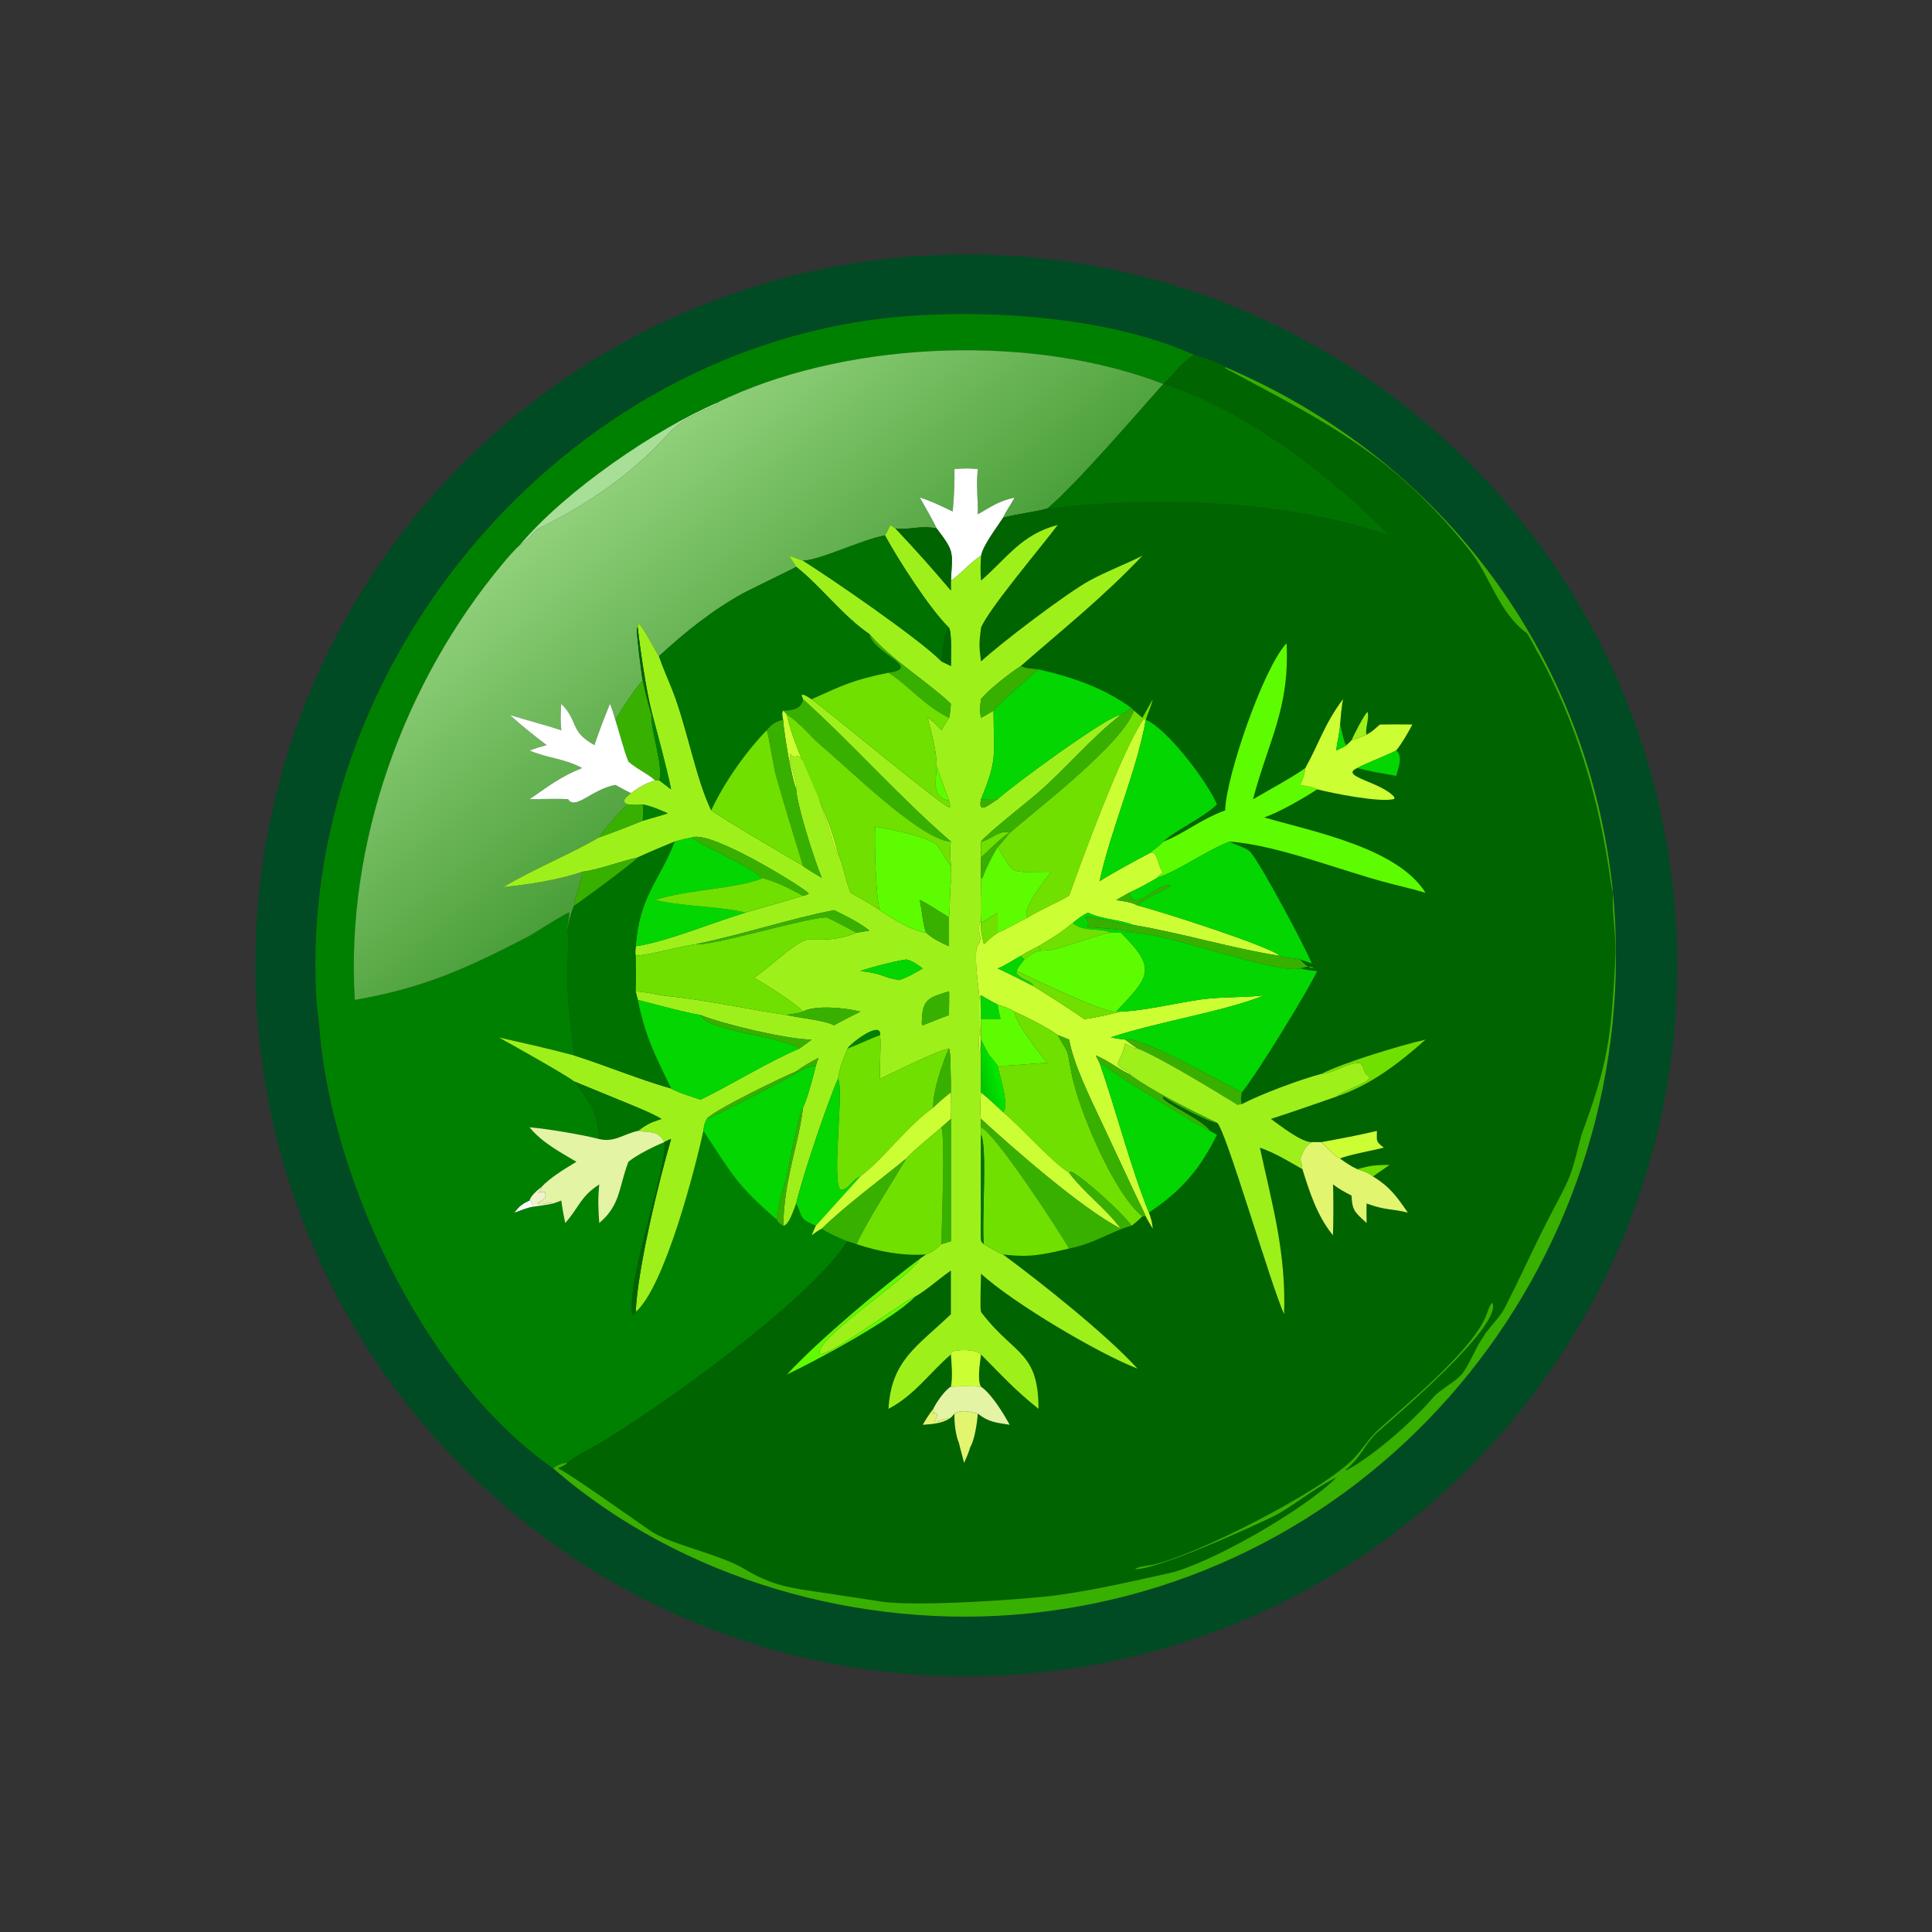 <?xml version="1.0" encoding="utf-8" ?><svg xmlns="http://www.w3.org/2000/svg" xmlns:xlink="http://www.w3.org/1999/xlink" width="1024" height="1024" viewBox="0 0 1024 1024"><rect x="0" y="0" width="1024" height="1024" fill="#333333" stroke="none"/><path fill="#004B23" transform="scale(2 2)" d="M266.854 443.923C163.07 449.868 74.083 370.629 68.001 266.853C61.919 163.077 141.041 73.986 244.809 67.767C348.77 61.537 438.064 140.838 444.158 244.808C450.251 348.778 370.832 437.967 266.854 443.923ZM316.434 94.065C294.695 84.135 262.773 81.931 239.378 83.857C149.365 91.268 77.902 176.594 83.932 266.253L83.971 266.485C84.51 269.815 84.685 273.617 85.079 276.996C89.623 315.942 113.396 365.985 146.588 389.118C180.575 418.629 228.177 432.103 272.667 427.573C368.175 417.848 436.401 331.592 427.466 236.606C421.131 173.987 382.485 121.872 324.676 97.275C323.465 96.265 318.188 94.42 316.434 94.065Z"/><path fill="green" transform="scale(2 2)" d="M83.932 266.253C77.902 176.594 149.365 91.268 239.378 83.857C262.773 81.931 294.695 84.135 316.434 94.065C313.419 95.695 311.026 99.277 308.308 101.76L308.308 101.76C274.132 88.564 226.615 90.192 193.233 105.217C192.407 105.588 190.939 106.207 190.193 106.679C173.859 113.609 149.622 130.191 137.814 144.387C136.334 145.693 134.665 147.652 133.386 149.18C106.935 180.764 91.519 223.587 94.019 264.988C112.092 261.887 123.633 256.682 139.884 248.25C141.782 247.265 149.667 242.057 150.869 241.8C150.894 243.418 150.337 244.706 150.366 246.608C150.947 249.403 150.379 253.566 150.313 256.554C150.14 264.371 151.333 271.947 152.138 279.698C145.123 277.802 139.206 276.544 132.193 274.927C134.398 276.141 150.757 285.273 152.138 286.586L152.419 286.966C156.493 292.381 158.309 294.551 158.807 301.864C154.669 300.76 144.805 299.087 140.328 298.743C143.627 302.779 148.244 305.203 152.754 307.888C149.586 309.8 145.989 311.924 143.424 314.612C142.463 315.368 140.595 316.951 140.328 318.165C138.326 319.109 137.702 319.616 136.321 321.354C137.426 320.951 139.985 319.954 141.038 319.833C143.005 319.519 144.6 319.378 146.588 318.945C146.76 318.912 148.487 318.263 148.753 318.165C149.029 320.333 149.332 321.969 149.781 324.114C153.39 320.128 153.777 317.112 158.807 313.885C158.425 317.667 158.532 320.284 158.807 324.114C164.48 319.327 163.897 314.851 166.533 307.888C168.755 306.045 173.374 303.776 176.052 302.682L176.052 302.682C177.083 309.079 166.17 338.035 167.517 348.384L167.784 348.463L168.477 347.681C176.162 340.958 184.219 309.792 186.39 299.704L186.619 300.041C193.986 311.089 194.909 313.766 205.91 323.28C206.316 324.112 206.738 324.336 207.532 324.823C209.112 324.813 210.4 320.299 210.995 318.945L211.102 319.15C212.611 322.091 211.798 322.944 215.239 324.406L216.201 324.823L215.086 327.358C215.889 326.787 216.911 325.988 217.792 325.612C219.22 326.669 222.875 328.372 224.596 328.942C214.2 344.959 174.983 372.917 158.836 382.517C156.57 383.864 152.206 385.987 150.366 387.676C148.927 387.755 147.702 388.184 146.588 389.118C113.396 365.985 89.623 315.942 85.079 276.996C84.685 273.617 84.51 269.815 83.971 266.485L83.932 266.253Z"/><defs><linearGradient id="gradient_0" gradientUnits="userSpaceOnUse" x1="209.06" y1="193.06" x2="156.552" y2="128.521"><stop offset="0" stop-color="#4A9F39"/><stop offset="1" stop-color="#91D17B"/></linearGradient></defs><path fill="url(#gradient_0)" transform="scale(2 2)" d="M190.193 106.679C190.939 106.207 192.407 105.588 193.233 105.217C226.615 90.192 274.132 88.564 308.308 101.76C301.507 109.362 285.045 128.559 277.584 134.737C274.143 135.737 269.698 136.147 265.803 137.192C266.8 135.093 268.073 133.49 268.839 131.859C264.555 132.882 262.98 134.065 259.127 136.305C259.229 132.755 258.723 129.193 259.004 125.876L259.127 124.302C256.72 124.076 255.378 124.125 252.946 124.302C252.99 128.062 252.836 131.807 252.471 135.551C249.726 134.251 246.656 132.707 243.765 131.859C245.083 134.211 247.147 137.687 248.231 140.051C244.026 139.123 241.528 140.483 237.315 140.051L235.931 139.107C235.554 139.905 235.007 141.197 234.526 141.875C228.472 142.979 217.35 148.459 212.792 148.573C211.597 148.151 210.286 147.658 209.091 147.272C209.721 148.255 210.346 149.238 210.995 150.209C210.783 150.447 198.658 156.271 196.939 157.216C188.744 161.723 181.488 167.584 174.632 173.901C173.705 172.563 170.177 165.581 169.19 165.257L169.023 166.368L168.738 166.488C168.686 168.085 169.929 178.491 170.318 180.284C168.328 182.435 164.542 188.189 163.065 190.727C162.61 189.212 162.25 187.973 161.643 186.509C160.24 189.985 158.686 193.9 157.534 197.463C150.823 193.7 153.506 191.364 148.753 186.509C148.533 188.931 148.485 191.088 148.753 193.52C144.276 192.061 139.629 190.868 135.099 189.458C137.978 192.111 141.717 195.058 144.857 197.463C143.168 197.916 141.97 198.28 140.328 198.873C144.89 200.928 149.473 200.945 154.255 203.536C148.443 205.855 145.439 208.321 140.328 211.806C142.552 211.801 148.694 211.596 150.551 211.806C152.51 214.799 156.698 209.232 163.065 208.008C164.417 208.736 165.813 209.521 167.194 210.181C165.976 211.305 164.251 212.444 166.533 213.211C165.304 213.638 159.319 220.744 158.807 221.908C150.937 226.442 141.779 230.144 133.342 235.073C139.703 234.482 148.306 233.142 154.255 231.021C154.351 233.654 152.117 238.205 152.138 239.971C151.409 241.714 150.568 244.736 150.366 246.608C150.337 244.706 150.894 243.418 150.869 241.8C149.667 242.057 141.782 247.265 139.884 248.25C123.633 256.682 112.092 261.887 94.019 264.988C91.519 223.587 106.935 180.764 133.386 149.18C134.665 147.652 136.334 145.693 137.814 144.387C139.266 144.009 141.401 140.788 142.537 140.156C155.452 133.84 167.562 125.644 177.283 114.794C180.731 110.947 185.613 109.378 190.158 107.019L190.193 106.679Z"/><path fill="#006400" transform="scale(2 2)" d="M316.434 94.065C318.188 94.42 323.465 96.265 324.676 97.275L324.751 97.614C352.033 112.271 369.131 120.354 389.529 145.938C394.836 152.594 397.129 162.26 404.574 167.766C405.109 168.172 407.244 172.66 407.787 173.371C417.616 191.17 423.526 211.114 426.488 231.175C426.712 232.691 427.004 235.183 427.466 236.606C427.088 242.186 428.407 248.061 428.087 253.932C426.948 274.865 426.358 281.112 419.085 300.792C415.887 313.611 415.95 312.067 410.05 323.59C406.12 331.264 402.585 339.194 398.632 346.865C397.398 349.26 394.347 351.978 392.953 354.474C391.007 357.152 389.362 361.89 387.284 364.296C385.667 366.169 381.428 368.391 379.829 370.292C374.804 376.264 364.032 385.859 356.846 389.609L356.589 389.529C360.596 386.351 361.532 382.944 364.789 379.792C369.651 375.422 398.369 351.255 395.497 345.211C394.731 345.955 394.455 347.032 394.071 348.015C390.794 357.479 372.702 372.111 365.171 378.987C362.702 381.241 360.943 384.294 358.599 386.673C350.096 395.336 316.879 412.192 305.505 414.661C304.553 414.867 301.197 415.216 300.84 415.842L300.514 415.801L300.518 415.843C305.968 416.328 330.822 405.079 337.436 401.879C342.546 399.324 347.565 394.809 354.159 391.549C345.863 400.011 320.44 414.549 309.801 416.905C299.961 419.084 290.262 421.347 280.255 422.719C271.519 423.918 242.719 425.817 233.654 424.444L217.969 422.056C209.766 420.866 204.749 420.298 197.38 415.837C190.739 411.816 178.055 409.48 172.42 405.705C169.952 404.052 149.24 389.279 147.797 389.118C148.691 388.721 149.72 388.375 150.366 387.676C152.206 385.987 156.57 383.864 158.836 382.517C174.983 372.917 214.2 344.959 224.596 328.942L226.963 329.704C232.768 331.653 239.267 332.893 245.407 332.44L243.765 333.589C233.887 340.992 217.184 354.923 208.539 364.25C215.996 360.77 236.766 349.606 242.504 343.636C245.429 341.988 249.143 338.664 252 336.713L252 348.274C243.046 356.861 236.194 360.48 235.454 373.36C242.438 369.704 246.43 363.681 252 358.958C252.182 361.389 252.513 365.122 252 367.481C250.435 368.314 248.081 371.736 247.323 373.36C246.139 374.916 245.532 375.887 244.536 377.583C246.718 377.427 249.648 377.249 251.496 375.998C252.14 375.661 252.469 375.174 252.946 374.618C252.833 376.813 253.263 380.469 254.132 382.418C254.552 384.288 255.066 385.89 255.504 387.676C256.124 386.242 256.728 384.966 257.141 383.457C258.318 381.511 258.967 376.933 259.127 374.618C261.939 376.889 264.082 377.029 267.569 377.583C266.004 374.656 262.742 369.359 259.977 367.481C258.902 365.79 259.743 361.049 259.977 358.958C265.338 364.327 268.957 368.394 275.222 373.36C275.194 358.025 268.805 359.201 260.229 348.013L259.977 347.681C259.658 346.15 259.973 339.686 259.977 337.555C268.753 345.505 291.272 358.781 301.474 362.712C293.099 353.531 275.658 339.711 265.803 332.44C273.054 333.332 276.283 332.485 283.327 330.873C290.286 329.484 294.205 326.422 299.852 324.823C300.67 324.341 302.001 323.033 302.753 322.343L303.649 322.343L303.649 322.343C304.116 323.354 304.916 324.626 305.496 325.612C305.28 323.675 305.099 323.16 304.479 321.354L304.479 321.354C312.958 315.638 317.842 310.18 322.508 300.734L320.673 299.704C318.487 296.578 308.529 292.43 308.07 290.809L308.438 290.666C310.586 292.212 320.055 297.335 322.508 297.543C324.566 298.438 336.792 340.62 340.3 348.274C340.862 332.07 337.204 319.482 333.887 304.142C337.93 305.549 341.438 307.728 345.154 309.845C347.083 316.009 349.072 322.277 353.244 327.358C353.357 325.806 353.427 315.458 353.244 313.885C355.223 315.292 356.011 315.734 358.167 316.837C358.342 320.698 358.971 321.196 361.955 323.92L362.169 324.114C362.165 322.514 362.103 320.512 362.169 318.945C367.262 320.807 368.67 320.253 373.093 321.354C370.082 317.019 368.437 314.624 363.852 311.752C365.356 310.738 366.806 309.746 368.28 308.69C364.311 308.809 363.443 308.781 359.717 309.845C357.999 309.085 356.643 308.119 355.128 307.039C356.648 306.185 364.279 304.782 366.726 304.142C364.539 302.46 364.88 302.444 364.898 299.704C359.934 300.885 355.169 301.757 350.16 302.682C349.324 302.669 348.483 302.638 347.649 302.682C344.841 302.751 339.175 298.213 336.8 296.524C342.604 294.663 348.397 292.609 354.159 290.613C363.193 287.6 370.783 281.759 377.795 275.503C371.084 277.021 355.854 281.653 350.16 284.598C344.55 286.062 333.987 290.015 329.091 292.612C328.727 291.38 328.913 290.754 329.091 289.503C333.045 284.785 346.703 262.413 349.068 257.328C347.428 257.279 346.175 256.977 344.572 256.651C349.982 254.897 348.201 258.718 344.572 254.278L347.649 255.331C346.016 251.271 334.717 229.947 331.474 225.899C330.498 224.68 327.396 223.926 325.903 223.04C338.717 223.947 355.745 230.926 368.423 234.145C371.56 234.941 374.684 235.707 377.795 236.606C370.346 224.645 347.876 220.378 335.05 216.623C339.082 215.227 345.417 211.573 349.068 209.18C352.715 210.131 365.792 212.8 369.455 211.733L369.567 211.329C366.453 207.28 354.558 205.74 359.717 203.536C362.674 204.408 366.945 205.066 370.028 205.613C370.531 203.443 371.902 200.548 370.028 198.873C371.628 196.848 373.084 194.293 374.284 192.015C371.423 191.929 368.529 191.988 365.664 192.015C364.386 193.156 363.667 193.87 362.169 194.709C361.645 193.44 362.916 190.466 362.459 188.692C361.606 189.053 358.667 195.046 358.167 196.171C357.673 196.688 357.397 197.011 356.835 197.463C356.094 196.947 355.607 193.42 355.128 192.015C355.324 189.567 355.504 187.725 355.901 185.291C350.957 191.892 349.581 197.003 345.923 203.536C343.042 205.676 335.659 209.716 332.068 211.806C336.284 195.887 341.795 187.781 340.959 170.464C334.716 177.049 324.843 206.115 324.676 214.75C318.08 217.183 313.778 220.933 308.308 223.04C311.429 220.036 318.316 217.089 322.508 213.211C320.209 207.475 309.394 193.145 303.649 190.727C304.28 188.67 304.977 187.582 305.496 185.291L302.753 190.226L300.496 188.312L299.852 187.612C292.287 182.163 284.16 179.439 275.222 177.39C273.814 177.206 271.606 177.163 270.53 176.495C281.813 166.599 292.134 158.467 302.753 147.272C298.241 149.535 293.041 151.507 288.78 153.846C282.447 157.321 265.129 170.537 259.977 175.289C259.43 171.287 259.459 170.404 259.977 166.368C261.916 161.459 276.167 144.687 280.314 139.107C270.651 141.668 267.065 147.701 259.977 153.871C259.79 151.4 259.828 149.743 259.977 147.272C260.527 144.413 264.04 139.941 265.803 137.192C269.698 136.147 274.143 135.737 277.584 134.737C279.806 134.769 282.969 134.198 285.283 133.991C311.739 131.629 342.948 133.195 368.28 141.875C352.225 125.893 330.332 108.762 308.308 101.76C311.026 99.277 313.419 95.695 316.434 94.065Z"/><path fill="#38B000" transform="scale(2 2)" d="M427.466 236.606C427.004 235.183 426.712 232.691 426.488 231.175C423.526 211.114 417.616 191.17 407.787 173.371C407.244 172.66 405.109 168.172 404.574 167.766C397.129 162.26 394.836 152.594 389.529 145.938C369.131 120.354 352.033 112.271 324.751 97.614L324.676 97.275C382.485 121.872 421.131 173.987 427.466 236.606C436.401 331.592 368.175 417.848 272.667 427.573C228.177 432.103 180.575 418.629 146.588 389.118C147.702 388.184 148.927 387.755 150.366 387.676C149.72 388.375 148.691 388.721 147.797 389.118C149.24 389.279 169.952 404.052 172.42 405.705C178.055 409.48 190.739 411.816 197.38 415.837C204.749 420.298 209.766 420.866 217.969 422.056L233.654 424.444C242.719 425.817 271.519 423.918 280.255 422.719C290.262 421.347 299.961 419.084 309.801 416.905C320.44 414.549 345.863 400.011 354.159 391.549C347.565 394.809 342.546 399.324 337.436 401.879C330.822 405.079 305.968 416.328 300.518 415.843L300.514 415.801L300.84 415.842C301.197 415.216 304.553 414.867 305.505 414.661C316.879 412.192 350.096 395.336 358.599 386.673C360.943 384.294 362.702 381.241 365.171 378.987C372.702 372.111 390.794 357.479 394.071 348.015C394.455 347.032 394.731 345.955 395.497 345.211C398.369 351.255 369.651 375.422 364.789 379.792C361.532 382.944 360.596 386.351 356.589 389.529L356.846 389.609C364.032 385.859 374.804 376.264 379.829 370.292C381.428 368.391 385.667 366.169 387.284 364.296C389.362 361.89 391.007 357.152 392.953 354.474C394.347 351.978 397.398 349.26 398.632 346.865C402.585 339.194 406.12 331.264 410.05 323.59C415.95 312.067 415.887 313.611 419.085 300.792C426.358 281.112 426.948 274.865 428.087 253.932C428.407 248.061 427.088 242.186 427.466 236.606Z"/><path fill="#007200" transform="scale(2 2)" d="M308.308 101.76L308.308 101.76C330.332 108.762 352.225 125.893 368.28 141.875C342.948 133.195 311.739 131.629 285.283 133.991C282.969 134.198 279.806 134.769 277.584 134.737C285.045 128.559 301.507 109.362 308.308 101.76Z"/><path fill="#A6DF95" transform="scale(2 2)" d="M137.814 144.387C149.622 130.191 173.859 113.609 190.193 106.679L190.158 107.019C185.613 109.378 180.731 110.947 177.283 114.794C167.562 125.644 155.452 133.84 142.537 140.156C141.401 140.788 139.266 144.009 137.814 144.387Z"/><path fill="white" transform="scale(2 2)" d="M265.803 137.192C264.04 139.941 260.527 144.413 259.977 147.272C256.767 149.328 254.772 152.055 252 153.871C252.422 146.025 252.966 146.304 248.231 140.051C247.147 137.687 245.083 134.211 243.765 131.859C246.656 132.707 249.726 134.251 252.471 135.551C252.836 131.807 252.99 128.062 252.946 124.302C255.378 124.125 256.72 124.076 259.127 124.302L259.004 125.876C258.723 129.193 259.229 132.755 259.127 136.305C262.98 134.065 264.555 132.882 268.839 131.859C268.073 133.49 266.8 135.093 265.803 137.192Z"/><path fill="#9EF01A" transform="scale(2 2)" d="M235.931 139.107L237.315 140.051C242.868 145.938 246.812 150.384 252 156.476C251.996 155.778 251.947 154.52 252 153.871C254.772 152.055 256.767 149.328 259.977 147.272C259.828 149.743 259.79 151.4 259.977 153.871C267.065 147.701 270.651 141.668 280.314 139.107C276.167 144.687 261.916 161.459 259.977 166.368C259.459 170.404 259.43 171.287 259.977 175.289C265.129 170.537 282.447 157.321 288.78 153.846C293.041 151.507 298.241 149.535 302.753 147.272C292.134 158.467 281.813 166.599 270.53 176.495C267.761 178.304 261.935 182.766 259.977 185.291C259.744 187.12 259.589 188.362 259.977 190.226C261.1 189.602 262.217 189 263.302 188.312C263.339 200.475 264.416 201.037 259.977 211.806C259.051 216.173 262.401 212.941 264.405 211.806C267.645 208.679 293.958 189.314 297.027 189.458C289.337 195.384 282.096 204.095 274.628 210.484C271.896 212.822 261.809 220.727 259.977 223.04L259.977 227.229L259.977 232.635C259.99 234.503 260.217 242.543 259.977 243.815C258.36 247.29 261.144 248.311 258.812 251.003C257.888 257.748 261.13 268.033 259.436 274.945C259.207 275.879 259.511 278.352 259.562 279.34C260.539 276.078 258.994 265.338 259.84 263.82L259.977 263.78C259.892 265.791 259.826 268.067 259.977 270.077C260.055 272.041 260.052 273.537 259.977 275.503L259.977 289.503C259.857 290.93 259.628 295.254 259.977 296.524L259.977 298.743C259.94 299.382 259.825 300.156 259.977 300.734L259.954 320.638C259.951 322.272 259.786 327.796 260.068 329.057L260.736 329.704C261.926 330.413 264.558 331.992 265.803 332.44C275.658 339.711 293.099 353.531 301.474 362.712C291.272 358.781 268.753 345.505 259.977 337.555C259.973 339.686 259.658 346.15 259.977 347.681L260.229 348.013C268.805 359.201 275.194 358.025 275.222 373.36C268.957 368.394 265.338 364.327 259.977 358.958C258.797 357.529 253.636 357.523 252.224 358.273L252 358.958C246.43 363.681 242.438 369.704 235.454 373.36C236.194 360.48 243.046 356.861 252 348.274L252 336.713C249.143 338.664 245.429 341.988 242.504 343.636C241.149 343.633 220.908 358.777 217.42 358.854L217.142 358.271C217.885 353.271 241.862 337.988 243.765 333.589L245.407 332.44C247.088 331.815 248.189 330.858 249.506 329.704L252 328.942L252 296.524C252.118 294.673 252.038 291.414 252 289.503C251.962 288.563 251.992 287.533 252 286.586C251.886 285.392 251.979 278.484 251.496 277.88C248.598 278.316 236.643 284.29 233.211 285.911C233.024 282.939 233.573 276.444 233.211 274.316C233.644 270.324 225.69 276.203 224.596 277.88C223.32 281.043 222.66 282.548 222.053 285.911C219.103 292.708 212.723 311.61 210.995 318.945C210.4 320.299 209.112 324.813 207.532 324.823C207.7 320.37 208.16 316.108 209.091 311.752C210.211 305.769 212.147 299.583 212.792 293.525C213.692 292.052 215.809 284.356 216.201 282.425L216.914 280.348C214.618 281.569 213.088 282.396 210.995 283.941C207.758 285.22 188.715 294.435 187.315 296.524C186.671 297.746 186.587 298.325 186.39 299.704C184.219 309.792 176.162 340.958 168.477 347.681C168.926 336.362 174.65 312.727 177.845 301.864C177.153 302.065 176.684 302.349 176.052 302.682L176.052 302.682C174.515 299.514 172.211 300.181 169.023 299.704C171.592 297.862 172.282 297.519 175.292 296.524C172.612 294.936 168.869 293.469 165.926 292.246L152.138 286.586C150.757 285.273 134.398 276.141 132.193 274.927C139.206 276.544 145.123 277.802 152.138 279.698C160.57 282.365 169.647 286.157 177.845 288.46C179.356 289.412 183.784 290.798 185.662 291.423C194.076 287.311 203.698 281.318 211.849 277.88C212.912 277.162 214.048 276.276 215.086 275.503C208.943 275.515 191.53 271.418 185.662 269C181.597 268.369 173.299 266.073 169.023 264.988C168.825 264.389 168.625 263.383 168.477 262.734C170.937 262.764 173.936 263.639 176.467 263.908C187.99 265.128 197.599 267.353 208.539 269C211.599 269.732 218.732 270.398 221.026 271.722C223.244 270.455 225.711 269.253 227.998 268.087C224.404 267.142 215.98 266.234 212.792 268.087C210.689 265.712 202.774 260.804 199.81 259.116C203.978 256.419 209.44 250.732 213.333 249.182C214.973 248.529 220.087 250.021 226.963 247.184L230.427 246.608C227.719 244.537 224.152 242.66 221.026 241.21C209.003 243.552 196.689 247.71 184.379 250.223C179.235 251.012 173.578 252.783 168.477 253.321C168.262 252.497 168.406 251.621 168.477 250.76C176.262 249.71 189.492 244.256 197.551 241.854C202.612 240.322 207.734 238.943 212.792 237.392C213.476 237.233 213.79 237.234 214.332 236.801C213.489 235.545 188.675 220.033 183.459 221.908C181.693 222.255 180.48 222.538 178.754 223.04C175.523 224.403 172.2 225.764 169.023 227.229C164.654 228.181 158.22 230.641 154.255 231.021C148.306 233.142 139.703 234.482 133.342 235.073C141.779 230.144 150.937 226.442 158.807 221.908C162.464 220.622 166.732 218.95 170.318 217.507C172.589 216.8 174.597 216.331 176.969 215.538C174.949 214.666 172.481 213.546 170.318 213.211C168.914 213.409 167.93 213.299 166.533 213.211C164.251 212.444 165.976 211.305 167.194 210.181C169.824 208.337 170.544 207.886 173.569 206.757L174.632 206.757C174.956 206.94 177.164 208.722 177.845 209.18C176.597 202.938 174.23 194.566 172.622 188.312C171.285 183.145 169.599 171.801 169.023 166.368L169.19 165.257C170.177 165.581 173.705 172.563 174.632 173.901C175.662 176.924 176.959 179.758 178.134 182.725C182.039 192.59 184.38 206.275 188.481 214.75C195.523 219.434 205.245 224.9 212.792 229.451C213.264 229.972 216.986 232.155 217.792 232.635C215.873 228.124 211.273 213.723 210.995 209.18C211.321 206.69 208.747 201.812 209.438 199.721L209.894 200.438L210.927 200.507C213.569 198.111 220.439 222.589 221.828 226.292L222.053 226.176C223.485 229 223.971 233.278 225.459 236.606C228.072 238.083 230.729 239.524 233.211 241.21C236.44 243.48 241.56 246.583 245.407 247.184C247.64 249 248.858 249.557 251.496 250.76L251.496 243.105C251.817 240.199 251.659 236.853 252 233.54C251.883 232.685 251.981 230.428 252 229.451C251.873 227.439 251.671 225.017 252 223.04C237.956 210.88 226.117 197.305 212.792 185.291L212.414 184.336L212.576 184.027C213.431 184.134 214.325 184.815 215.086 185.291C220.348 189.148 249.285 213.28 251.532 213.956L251.837 213.755C251.708 213.198 251.591 212.706 251.496 212.141C250.465 209.491 249.207 205.764 248.231 203.003C248.217 198.923 246.819 194.216 245.821 190.226C247.683 191.364 248.006 191.911 249.506 193.52C250.058 192.466 250.858 191.253 251.496 190.226C251.775 189.501 251.913 187.386 252 186.509C245.802 180.647 236.093 174.725 230.427 168.054C223.203 163.134 217.53 155.329 210.995 150.209C210.346 149.238 209.721 148.255 209.091 147.272C210.286 147.658 211.597 148.151 212.792 148.573C219.606 152.816 243.876 169.44 249.506 175.289L252 176.495C251.979 174.215 252.313 167.893 251.496 166.368C246.395 161.397 237.87 148.122 234.526 141.875C235.007 141.197 235.554 139.905 235.931 139.107ZM240.146 254.278C237.093 254.725 231.015 256.276 227.998 257.328C231.332 257.758 232.363 257.934 235.454 259.116L238.23 259.734C240.297 259.128 242.639 257.737 244.536 256.651C243.304 255.765 241.652 254.505 240.146 254.278ZM251.496 262.734C245.996 264.39 244.31 264.779 244.286 271.283C244.285 271.484 244.419 271.588 244.536 271.722C246.827 270.805 249.178 269.828 251.496 269C251.462 268.126 251.616 262.854 251.496 262.734Z"/><path fill="#006400" transform="scale(2 2)" d="M237.315 140.051C241.528 140.483 244.026 139.123 248.231 140.051C252.966 146.304 252.422 146.025 252 153.871C251.947 154.52 251.996 155.778 252 156.476C246.812 150.384 242.868 145.938 237.315 140.051Z"/><path fill="#007200" transform="scale(2 2)" d="M212.792 148.573C217.35 148.459 228.472 142.979 234.526 141.875C237.87 148.122 246.395 161.397 251.496 166.368C249.816 168.62 250.011 172.401 249.506 175.289C243.876 169.44 219.606 152.816 212.792 148.573Z"/><path fill="#007200" transform="scale(2 2)" d="M210.995 150.209C217.53 155.329 223.203 163.134 230.427 168.054C231.311 173.088 244.766 177.026 235.454 178.282C225.959 180.193 223.311 181.637 215.086 185.291C214.325 184.815 213.431 184.134 212.576 184.027L212.414 184.336L212.792 185.291C212.518 187.913 209.782 188.346 207.532 188.312C207.142 189.195 207.374 189.601 207.532 190.727C205.478 191.307 204.576 191.808 203.19 193.52C197.653 199.213 191.79 207.565 188.481 214.75C184.38 206.275 182.039 192.59 178.134 182.725C176.959 179.758 175.662 176.924 174.632 173.901C181.488 167.584 188.744 161.723 196.939 157.216C198.658 156.271 210.783 150.447 210.995 150.209Z"/><path fill="#006400" transform="scale(2 2)" d="M170.318 180.284C169.929 178.491 168.686 168.085 168.738 166.488L169.023 166.368C169.599 171.801 171.285 183.145 172.622 188.312L172.622 189.458C171.645 186.07 171.027 183.723 170.318 180.284Z"/><path fill="#006400" transform="scale(2 2)" d="M249.506 175.289C250.011 172.401 249.816 168.62 251.496 166.368C252.313 167.893 251.979 174.215 252 176.495L249.506 175.289Z"/><path fill="#38B000" transform="scale(2 2)" d="M230.427 168.054C236.093 174.725 245.802 180.647 252 186.509C251.913 187.386 251.775 189.501 251.496 190.226C244.731 186.859 240.803 181.658 235.454 178.282C244.766 177.026 231.311 173.088 230.427 168.054Z"/><path fill="#5EFC00" transform="scale(2 2)" d="M332.068 211.806C335.659 209.716 343.042 205.676 345.923 203.536C345.663 205.512 345.371 206.182 344.572 208.008C345.932 208.301 347.983 208.561 349.068 209.18C345.417 211.573 339.082 215.227 335.05 216.623C347.876 220.378 370.346 224.645 377.795 236.606C374.684 235.707 371.56 234.941 368.423 234.145C355.745 230.926 338.717 223.947 325.903 223.04C319.639 225.376 312.592 230.67 306.679 232.635C307.138 231.814 307.49 231.872 308.126 231.22C306.867 229.304 306.891 226.776 305.594 225.919L304.479 226.176C305.455 225.406 307.627 223.872 308.308 223.04C313.778 220.933 318.08 217.183 324.676 214.75C324.843 206.115 334.716 177.049 340.959 170.464C341.795 187.781 336.284 195.887 332.068 211.806Z"/><path fill="#38B000" transform="scale(2 2)" d="M259.977 185.291C261.935 182.766 267.761 178.304 270.53 176.495C271.606 177.163 273.814 177.206 275.222 177.39C273.36 178.958 264.537 186.628 263.302 188.312C262.217 189 261.1 189.602 259.977 190.226C259.589 188.362 259.744 187.12 259.977 185.291Z"/><path fill="#03D600" transform="scale(2 2)" d="M275.222 177.39C284.16 179.439 292.287 182.163 299.852 187.612C299.134 188.101 297.747 189.105 297.027 189.458C293.958 189.314 267.645 208.679 264.405 211.806C263.712 211.701 260.877 211.798 259.977 211.806C264.416 201.037 263.339 200.475 263.302 188.312C264.537 186.628 273.36 178.958 275.222 177.39Z"/><path fill="#70E000" transform="scale(2 2)" d="M215.086 185.291C223.311 181.637 225.959 180.193 235.454 178.282C240.803 181.658 244.731 186.859 251.496 190.226C250.858 191.253 250.058 192.466 249.506 193.52C248.006 191.911 247.683 191.364 245.821 190.226C246.819 194.216 248.217 198.923 248.231 203.003C248.128 206.591 246.701 211.471 251.496 212.141C251.591 212.706 251.708 213.198 251.837 213.755L251.532 213.956C249.285 213.28 220.348 189.148 215.086 185.291Z"/><path fill="#38B000" transform="scale(2 2)" d="M163.065 190.727C164.542 188.189 168.328 182.435 170.318 180.284C171.027 183.723 171.645 186.07 172.622 189.458C172.387 193.312 176.101 204.264 174.632 206.757L173.569 206.757C171.203 204.742 168.811 203.844 166.533 201.809C165.279 198.757 164.162 194.103 163.065 190.727Z"/><path fill="#38B000" transform="scale(2 2)" d="M212.792 185.291C226.117 197.305 237.956 210.88 252 223.04C244.07 222.726 224.588 203.378 217.685 197.665C215.081 195.511 211.358 190.882 208.539 189.458C208.308 189.054 207.87 188.662 207.532 188.312C209.782 188.346 212.518 187.913 212.792 185.291Z"/><path fill="#CF3" transform="scale(2 2)" d="M355.128 192.015C355.035 194.654 354.271 196.607 354.159 198.873C354.789 198.569 356.398 197.867 356.835 197.463C357.397 197.011 357.673 196.688 358.167 196.171C359.306 195.926 361.038 195.161 362.169 194.709C363.667 193.87 364.386 193.156 365.664 192.015C368.529 191.988 371.423 191.929 374.284 192.015C373.084 194.293 371.628 196.848 370.028 198.873C367.331 200.261 361.372 202.546 359.717 203.536C354.558 205.74 366.453 207.28 369.567 211.329L369.455 211.733C365.792 212.8 352.715 210.131 349.068 209.18C347.983 208.561 345.932 208.301 344.572 208.008C345.371 206.182 345.663 205.512 345.923 203.536C349.581 197.003 350.957 191.892 355.901 185.291C355.504 187.725 355.324 189.567 355.128 192.015Z"/><path fill="#70E000" transform="scale(2 2)" d="M300.496 188.312L302.753 190.226L305.496 185.291C304.977 187.582 304.28 188.67 303.649 190.727L303.649 190.727L303.082 190.545C297.425 198.672 286.714 227.872 283.327 237.392C279.725 239.444 275.893 241.013 272.454 243.105C270.114 241.637 277.164 232.997 278.553 231.021C267.206 230.977 269.186 232.338 264.405 224.457C265.53 223.186 266.512 222.043 267.569 220.716C265.781 221.52 261.66 225.802 259.977 227.229L259.977 223.04C262.066 222.827 265.255 219.577 267.569 220.716C274.923 214.311 297.399 197.183 300.496 188.312Z"/><path fill="white" transform="scale(2 2)" d="M161.643 186.509C162.25 187.973 162.61 189.212 163.065 190.727C164.162 194.103 165.279 198.757 166.533 201.809C168.811 203.844 171.203 204.742 173.569 206.757C170.544 207.886 169.824 208.337 167.194 210.181C165.813 209.521 164.417 208.736 163.065 208.008C156.698 209.232 152.51 214.799 150.551 211.806C148.694 211.596 142.552 211.801 140.328 211.806C145.439 208.321 148.443 205.855 154.255 203.536C149.473 200.945 144.89 200.928 140.328 198.873C141.97 198.28 143.168 197.916 144.857 197.463C141.717 195.058 137.978 192.111 135.099 189.458C139.629 190.868 144.276 192.061 148.753 193.52C148.485 191.088 148.533 188.931 148.753 186.509C153.506 191.364 150.823 193.7 157.534 197.463C158.686 193.9 160.24 189.985 161.643 186.509Z"/><path fill="#38B000" transform="scale(2 2)" d="M299.852 187.612L300.496 188.312C297.399 197.183 274.923 214.311 267.569 220.716C265.255 219.577 262.066 222.827 259.977 223.04C261.809 220.727 271.896 212.822 274.628 210.484C282.096 204.095 289.337 195.384 297.027 189.458C297.747 189.105 299.134 188.101 299.852 187.612Z"/><path fill="green" transform="scale(2 2)" d="M172.622 188.312C174.23 194.566 176.597 202.938 177.845 209.18C177.164 208.722 174.956 206.94 174.632 206.757C176.101 204.264 172.387 193.312 172.622 189.458L172.622 188.312Z"/><path fill="#CF3" transform="scale(2 2)" d="M207.532 190.727C207.374 189.601 207.142 189.195 207.532 188.312C207.87 188.662 208.308 189.054 208.539 189.458C210.772 200.114 219.182 213.873 222.053 226.176L221.828 226.292C220.439 222.589 213.569 198.111 210.927 200.507L209.894 200.438L209.438 199.721C208.747 201.812 211.321 206.69 210.995 209.18C209.666 205.699 207.78 194.513 207.532 190.727Z"/><path fill="#9EF01A" transform="scale(2 2)" d="M358.167 196.171C358.667 195.046 361.606 189.053 362.459 188.692C362.916 190.466 361.645 193.44 362.169 194.709C361.038 195.161 359.306 195.926 358.167 196.171Z"/><path fill="#70E000" transform="scale(2 2)" d="M208.539 189.458C211.358 190.882 215.081 195.511 217.685 197.665C224.588 203.378 244.07 222.726 252 223.04C251.671 225.017 251.873 227.439 252 229.451C250.974 228.289 248.673 224.161 248.104 223.75C244.821 221.375 235.793 219.804 231.948 219.03C231.675 222.46 232.035 238.332 233.211 241.21C230.729 239.524 228.072 238.083 225.459 236.606C223.971 233.278 223.485 229 222.053 226.176C219.182 213.873 210.772 200.114 208.539 189.458Z"/><path fill="#38B000" transform="scale(2 2)" d="M207.532 190.727C207.78 194.513 209.666 205.699 210.995 209.18C211.273 213.723 215.873 228.124 217.792 232.635C216.986 232.155 213.264 229.972 212.792 229.451C210.404 221.539 207.944 213.759 205.702 205.789C204.875 202.847 203.857 195.422 203.19 193.52C204.576 191.808 205.478 191.307 207.532 190.727Z"/><path fill="#CF3" transform="scale(2 2)" d="M283.327 237.392C286.714 227.872 297.425 198.672 303.082 190.545L303.649 190.727C301.267 204.359 294.537 219.296 291.39 233.54C295.247 231.094 300.405 228.353 304.479 226.176L305.594 225.919C306.891 226.776 306.867 229.304 308.126 231.22C307.49 231.872 307.138 231.814 306.679 232.635C304.1 234.153 301.914 235.353 299.167 236.606L295.817 238.522C297.66 238.818 299.854 239.048 301.474 239.971C306.434 241.122 336.699 250.806 339.201 253.321C326.141 251.273 313.171 247.25 300.496 245.155C296.547 243.631 292.319 243.729 288.28 241.854C286.473 242.834 285.908 243.324 284.272 244.616C280.963 247.346 278.86 248.599 275.222 250.76C273.679 251.551 271.966 252.377 270.53 253.321C268.956 254.158 265.683 256.283 264.405 256.651C267.485 258.073 270.723 259.689 273.739 261.259C278.116 263.966 283.128 267.109 287.35 270.077C290.191 269.752 294.196 268.795 297.027 268.087C303.074 267.907 312.183 265.708 318.465 264.845C323.691 264.128 329.834 264.397 335.05 263.78C324.21 268.151 306.587 270.807 294.36 274.927C295.79 275.217 296.723 275.346 298.16 275.503C298.979 276.088 300.705 277.424 301.474 277.88C300.37 277.856 299.191 277.072 298.16 276.533C296.815 282.851 294.045 281.36 299.556 284.419L299.167 284.598C296.037 283.079 293.731 281.079 290.4 279.698C290.703 280.38 291.043 281.007 291.39 281.667C295.826 294.359 299.572 309.233 304.479 321.354L304.479 321.354C305.099 323.16 305.28 323.675 305.496 325.612C304.916 324.626 304.116 323.354 303.649 322.343L303.649 322.343C303.221 321.213 301.475 317.824 300.825 316.415L292.068 297.693C289.108 291.381 284.504 282.158 283.327 275.503C282.388 275.076 281.289 274.689 280.314 274.316C277.643 272.292 271.98 269.505 268.839 268.087C267.514 267.243 265.917 266.656 264.405 266.253C263.06 265.583 261.321 264.535 259.977 263.78L259.84 263.82C258.994 265.338 260.539 276.078 259.562 279.34C259.511 278.352 259.207 275.879 259.436 274.945C261.13 268.033 257.888 257.748 258.812 251.003C261.144 248.311 258.36 247.29 259.977 243.815L259.977 244.616C259.903 246.843 260.193 248.045 260.736 250.223C262.343 248.662 262.61 248.503 264.405 247.184C266.556 246.289 270.132 244.212 272.454 243.105C275.893 241.013 279.725 239.444 283.327 237.392Z"/><path fill="#03D600" transform="scale(2 2)" d="M303.649 190.727L303.649 190.727C309.394 193.145 320.209 207.475 322.508 213.211C318.316 217.089 311.429 220.036 308.308 223.04C307.627 223.872 305.455 225.406 304.479 226.176C300.405 228.353 295.247 231.094 291.39 233.54C294.537 219.296 301.267 204.359 303.649 190.727Z"/><path fill="#03D600" transform="scale(2 2)" d="M354.159 198.873C354.271 196.607 355.035 194.654 355.128 192.015C355.607 193.42 356.094 196.947 356.835 197.463C356.398 197.867 354.789 198.569 354.159 198.873Z"/><path fill="#70E000" transform="scale(2 2)" d="M188.481 214.75C191.79 207.565 197.653 199.213 203.19 193.52C203.857 195.422 204.875 202.847 205.702 205.789C207.944 213.759 210.404 221.539 212.792 229.451C205.245 224.9 195.523 219.434 188.481 214.75Z"/><path fill="#03D600" transform="scale(2 2)" d="M359.717 203.536C361.372 202.546 367.331 200.261 370.028 198.873C371.902 200.548 370.531 203.443 370.028 205.613C366.945 205.066 362.674 204.408 359.717 203.536Z"/><path fill="#5EFC00" transform="scale(2 2)" d="M248.231 203.003C249.207 205.764 250.465 209.491 251.496 212.141C246.701 211.471 248.128 206.591 248.231 203.003Z"/><path fill="#38B000" transform="scale(2 2)" d="M259.977 211.806C260.877 211.798 263.712 211.701 264.405 211.806C262.401 212.941 259.051 216.173 259.977 211.806Z"/><path fill="#38B000" transform="scale(2 2)" d="M158.807 221.908C159.319 220.744 165.304 213.638 166.533 213.211C167.93 213.299 168.914 213.409 170.318 213.211C170.61 214.657 170.456 216.04 170.318 217.507C166.732 218.95 162.464 220.622 158.807 221.908Z"/><path fill="green" transform="scale(2 2)" d="M170.318 213.211C172.481 213.546 174.949 214.666 176.969 215.538C174.597 216.331 172.589 216.8 170.318 217.507C170.456 216.04 170.61 214.657 170.318 213.211Z"/><path fill="#5EFC00" transform="scale(2 2)" d="M231.948 219.03C235.793 219.804 244.821 221.375 248.104 223.75C248.673 224.161 250.974 228.289 252 229.451C251.981 230.428 251.883 232.685 252 233.54C251.659 236.853 251.817 240.199 251.496 243.105C249.086 241.715 246.125 239.606 243.765 238.522C244.283 241.089 244.607 244.97 245.407 247.184C241.56 246.583 236.44 243.48 233.211 241.21C232.035 238.332 231.675 222.46 231.948 219.03Z"/><path fill="#38B000" transform="scale(2 2)" d="M259.977 227.229C261.66 225.802 265.781 221.52 267.569 220.716C266.512 222.043 265.53 223.186 264.405 224.457C262.721 227.195 261.45 229.817 260.3 232.814L259.977 232.635L259.977 227.229Z"/><path fill="#38B000" transform="scale(2 2)" d="M183.459 221.908C188.675 220.033 213.489 235.545 214.332 236.801C213.79 237.234 213.476 237.233 212.792 237.392C209.093 235.386 205.915 233.749 201.827 232.635C199.782 229.984 184.516 223.534 183.459 221.908Z"/><path fill="#03D600" transform="scale(2 2)" d="M178.754 223.04C180.48 222.538 181.693 222.255 183.459 221.908C184.516 223.534 199.782 229.984 201.827 232.635L201.751 232.892C194.14 235.675 182.383 235.662 173.569 238.522C181.308 240.279 191.247 240.243 197.551 241.854C189.492 244.256 176.262 249.71 168.477 250.76C169.403 237.409 174.975 233.063 178.754 223.04Z"/><path fill="#03D600" transform="scale(2 2)" d="M306.679 232.635C312.592 230.67 319.639 225.376 325.903 223.04C327.396 223.926 330.498 224.68 331.474 225.899C334.717 229.947 346.016 251.271 347.649 255.331L344.572 254.278C343.147 253.849 341.313 254.12 339.201 253.321C336.699 250.806 306.434 241.122 301.474 239.971C304.759 236.784 307.823 236.63 310.278 234.629C306.308 233.937 300.899 242.285 299.167 236.606C301.914 235.353 304.1 234.153 306.679 232.635Z"/><path fill="#007200" transform="scale(2 2)" d="M169.023 227.229C172.2 225.764 175.523 224.403 178.754 223.04C174.975 233.063 169.403 237.409 168.477 250.76C168.406 251.621 168.262 252.497 168.477 253.321C168.562 255.08 168.562 261.005 168.477 262.734C168.625 263.383 168.825 264.389 169.023 264.988C171.182 275.351 173.576 279.469 177.845 288.46C169.647 286.157 160.57 282.365 152.138 279.698C151.333 271.947 150.14 264.371 150.313 256.554C150.379 253.566 150.947 249.403 150.366 246.608C150.568 244.736 151.409 241.714 152.138 239.971C152.758 239.819 168.715 227.96 169.023 227.229Z"/><path fill="#5EFC00" transform="scale(2 2)" d="M264.405 224.457C269.186 232.338 267.206 230.977 278.553 231.021C277.164 232.997 270.114 241.637 272.454 243.105C270.132 244.212 266.556 246.289 264.405 247.184C264.36 245.434 264.395 243.611 264.405 241.854C262.988 242.61 261.592 243.725 259.977 244.616L259.977 243.815C260.217 242.543 259.99 234.503 259.977 232.635L260.3 232.814C261.45 229.817 262.721 227.195 264.405 224.457Z"/><path fill="#38B000" transform="scale(2 2)" d="M154.255 231.021C158.22 230.641 164.654 228.181 169.023 227.229C168.715 227.96 152.758 239.819 152.138 239.971C152.117 238.205 154.351 233.654 154.255 231.021Z"/><path fill="#70E000" transform="scale(2 2)" d="M173.569 238.522C182.383 235.662 194.14 235.675 201.751 232.892L201.827 232.635C205.915 233.749 209.093 235.386 212.792 237.392C207.734 238.943 202.612 240.322 197.551 241.854C191.247 240.243 181.308 240.279 173.569 238.522Z"/><path fill="#38B000" transform="scale(2 2)" d="M295.817 238.522L299.167 236.606C300.899 242.285 306.308 233.937 310.278 234.629C307.823 236.63 304.759 236.784 301.474 239.971C299.854 239.048 297.66 238.818 295.817 238.522Z"/><path fill="#38B000" transform="scale(2 2)" d="M243.765 238.522C246.125 239.606 249.086 241.715 251.496 243.105L251.496 250.76C248.858 249.557 247.64 249 245.407 247.184C244.607 244.97 244.283 241.089 243.765 238.522Z"/><path fill="#38B000" transform="scale(2 2)" d="M226.963 247.184C224.709 246.035 221.16 244.016 218.953 243.105C211.918 243.595 188.48 250.86 184.379 250.223C196.689 247.71 209.003 243.552 221.026 241.21C224.152 242.66 227.719 244.537 230.427 246.608L226.963 247.184Z"/><path fill="#03D600" transform="scale(2 2)" d="M284.272 244.616C285.908 243.324 286.473 242.834 288.28 241.854C292.319 243.729 296.547 243.631 300.496 245.155L300.123 245.398C297.893 245.121 288.798 242.446 287.601 243.047C288.403 244.28 288.487 244.247 288.247 245.678C290.035 245.775 299.753 246.433 300.496 247.184C299.252 247.117 298.26 247.146 297.027 247.184L294.36 247.184C291.857 245.767 287.216 247.135 284.272 244.616Z"/><path fill="#70E000" transform="scale(2 2)" d="M259.977 244.616C261.592 243.725 262.988 242.61 264.405 241.854C264.395 243.611 264.36 245.434 264.405 247.184C262.61 248.503 262.343 248.662 260.736 250.223C260.193 248.045 259.903 246.843 259.977 244.616Z"/><path fill="#38B000" transform="scale(2 2)" d="M300.496 247.184C299.753 246.433 290.035 245.775 288.247 245.678C288.487 244.247 288.403 244.28 287.601 243.047C288.798 242.446 297.893 245.121 300.123 245.398L300.496 245.155C313.171 247.25 326.141 251.273 339.201 253.321C341.313 254.12 343.147 253.849 344.572 254.278C348.201 258.718 349.982 254.897 344.572 256.651C338.338 258.264 310.268 247.537 300.496 247.184Z"/><path fill="#70E000" transform="scale(2 2)" d="M218.953 243.105C221.16 244.016 224.709 246.035 226.963 247.184C220.087 250.021 214.973 248.529 213.333 249.182C209.44 250.732 203.978 256.419 199.81 259.116C202.774 260.804 210.689 265.712 212.792 268.087C210.972 268.791 209.929 268.542 208.539 269C197.599 267.353 187.99 265.128 176.467 263.908C173.936 263.639 170.937 262.764 168.477 262.734C168.562 261.005 168.562 255.08 168.477 253.321C173.578 252.783 179.235 251.012 184.379 250.223C188.48 250.86 211.918 243.595 218.953 243.105Z"/><path fill="#70E000" transform="scale(2 2)" d="M275.222 250.76C278.86 248.599 280.963 247.346 284.272 244.616C287.216 247.135 291.857 245.767 294.36 247.184C288.594 248.14 280.845 252.02 275.931 251.93L275.222 250.76Z"/><path fill="#5EFC00" transform="scale(2 2)" d="M294.36 247.184L297.027 247.184C307.12 257.006 304.215 259.05 295.817 268.087C292.942 268.616 274.818 259.866 269.681 257.427L269.468 257.328C269.498 256.62 270.951 254.918 271.445 254.278C272.952 253.227 274.06 251.997 275.931 251.93C280.845 252.02 288.594 248.14 294.36 247.184Z"/><path fill="#03D600" transform="scale(2 2)" d="M297.027 247.184C298.26 247.146 299.252 247.117 300.496 247.184C310.268 247.537 338.338 258.264 344.572 256.651C346.175 256.977 347.428 257.279 349.068 257.328C346.703 262.413 333.045 284.785 329.091 289.503C323.657 286.813 301.696 274.199 298.16 275.503C296.723 275.346 295.79 275.217 294.36 274.927C306.587 270.807 324.21 268.151 335.05 263.78C329.834 264.397 323.691 264.128 318.465 264.845C312.183 265.708 303.074 267.907 297.027 268.087L295.817 268.087C304.215 259.05 307.12 257.006 297.027 247.184Z"/><path fill="#70E000" transform="scale(2 2)" d="M270.53 253.321C271.966 252.377 273.679 251.551 275.222 250.76L275.931 251.93C274.06 251.997 272.952 253.227 271.445 254.278L270.53 253.321Z"/><path fill="#03D600" transform="scale(2 2)" d="M264.405 256.651C265.683 256.283 268.956 254.158 270.53 253.321L271.445 254.278C270.951 254.918 269.498 256.62 269.468 257.328L269.35 257.922C270.894 259.738 272.922 259.85 273.821 260.963L273.739 261.259C270.723 259.689 267.485 258.073 264.405 256.651Z"/><path fill="#03D600" transform="scale(2 2)" d="M227.998 257.328C231.015 256.276 237.093 254.725 240.146 254.278C241.652 254.505 243.304 255.765 244.536 256.651C242.639 257.737 240.297 259.128 238.23 259.734L235.454 259.116C232.363 257.934 231.332 257.758 227.998 257.328Z"/><path fill="#70E000" transform="scale(2 2)" d="M273.739 261.259L273.821 260.963C272.922 259.85 270.894 259.738 269.35 257.922L269.468 257.328L269.681 257.427C274.818 259.866 292.942 268.616 295.817 268.087L297.027 268.087C294.196 268.795 290.191 269.752 287.35 270.077C283.128 267.109 278.116 263.966 273.739 261.259Z"/><path fill="#38B000" transform="scale(2 2)" d="M244.536 271.722C244.419 271.588 244.285 271.484 244.286 271.283C244.31 264.779 245.996 264.39 251.496 262.734C251.616 262.854 251.462 268.126 251.496 269C249.178 269.828 246.827 270.805 244.536 271.722Z"/><path fill="#03D600" transform="scale(2 2)" d="M259.977 270.077C259.826 268.067 259.892 265.791 259.977 263.78C261.321 264.535 263.06 265.583 264.405 266.253C264.615 267.751 264.808 268.624 265.168 270.077C263.324 270.021 261.82 270.014 259.977 270.077Z"/><path fill="#03D600" transform="scale(2 2)" d="M169.023 264.988C173.299 266.073 181.597 268.369 185.662 269C187.178 273.184 206.909 274.569 211.849 277.88C203.698 281.318 194.076 287.311 185.662 291.423C183.784 290.798 179.356 289.412 177.845 288.46C173.576 279.469 171.182 275.351 169.023 264.988Z"/><path fill="#5EFC00" transform="scale(2 2)" d="M264.405 266.253C265.917 266.656 267.514 267.243 268.839 268.087C269.027 270.92 275.578 279.382 277.584 281.667C274.614 281.734 266.381 282.644 264.405 282.425C261.711 278.894 262.371 280.416 260.168 275.888L259.977 275.503C260.052 273.537 260.055 272.041 259.977 270.077C261.82 270.014 263.324 270.021 265.168 270.077C264.808 268.624 264.615 267.751 264.405 266.253Z"/><path fill="#38B000" transform="scale(2 2)" d="M208.539 269C209.929 268.542 210.972 268.791 212.792 268.087C215.98 266.234 224.404 267.142 227.998 268.087C225.711 269.253 223.244 270.455 221.026 271.722C218.732 270.398 211.599 269.732 208.539 269Z"/><path fill="#70E000" transform="scale(2 2)" d="M268.839 268.087C271.98 269.505 277.643 272.292 280.314 274.316C283.29 279.709 282.606 277.017 283.925 284.231C285.591 293.341 295.006 316.129 302.753 322.343C302.001 323.033 300.67 324.341 299.852 324.823L299.684 324.589C297.276 321.342 287.248 312.088 283.752 310.437L283.327 310.803C278.557 307.846 270.775 298.825 265.803 294.728C267.7 293.252 264.723 284.781 264.405 282.425C266.381 282.644 274.614 281.734 277.584 281.667C275.578 279.382 269.027 270.92 268.839 268.087Z"/><path fill="#38B000" transform="scale(2 2)" d="M211.849 277.88C206.909 274.569 187.178 273.184 185.662 269C191.53 271.418 208.943 275.515 215.086 275.503C214.048 276.276 212.912 277.162 211.849 277.88Z"/><path fill="green" transform="scale(2 2)" d="M233.211 274.316C230.295 275.404 227.235 276.922 224.596 277.88C225.69 276.203 233.644 270.324 233.211 274.316Z"/><path fill="#70E000" transform="scale(2 2)" d="M224.596 277.88C227.235 276.922 230.295 275.404 233.211 274.316C233.573 276.444 233.024 282.939 233.211 285.911C236.643 284.29 248.598 278.316 251.496 277.88C249.789 281.6 247.127 289.441 247.323 293.525C240.021 298.754 233.998 307.343 227.998 311.752C226.049 312.349 224.869 315.432 222.685 315.346C220.34 312.57 223.774 287.996 222.053 285.911C222.66 282.548 223.32 281.043 224.596 277.88Z"/><path fill="#38B000" transform="scale(2 2)" d="M280.314 274.316C281.289 274.689 282.388 275.076 283.327 275.503C284.504 282.158 289.108 291.381 292.068 297.693L300.825 316.415C301.475 317.824 303.221 321.213 303.649 322.343L302.753 322.343C295.006 316.129 285.591 293.341 283.925 284.231C282.606 277.017 283.29 279.709 280.314 274.316Z"/><path fill="#38B000" transform="scale(2 2)" d="M298.16 275.503C301.696 274.199 323.657 286.813 329.091 289.503C328.913 290.754 328.727 291.38 329.091 292.612L327.779 292.786L327.686 292.612C322.127 289.195 307.267 280.111 301.474 277.88C300.705 277.424 298.979 276.088 298.16 275.503Z"/><path fill="#70E000" transform="scale(2 2)" d="M350.16 284.598C355.854 281.653 371.084 277.021 377.795 275.503C370.783 281.759 363.193 287.6 354.159 290.613C355.776 288.934 364.591 286.464 362.611 285.131C360.957 284.016 361.882 282.949 360.395 281.717C357.276 281.484 353.613 284.412 350.16 284.598Z"/><defs><linearGradient id="gradient_1" gradientUnits="userSpaceOnUse" x1="264.478" y1="285.257" x2="259.657" y2="286.568"><stop offset="0" stop-color="#00E600"/><stop offset="1" stop-color="#00C400"/></linearGradient></defs><path fill="url(#gradient_1)" transform="scale(2 2)" d="M259.977 275.503L260.168 275.888C262.371 280.416 261.711 278.894 264.405 282.425C264.723 284.781 267.7 293.252 265.803 294.728C263.859 292.924 262.019 291.203 259.977 289.503L259.977 275.503Z"/><path fill="#9EF01A" transform="scale(2 2)" d="M301.474 277.88C307.267 280.111 322.127 289.195 327.686 292.612L327.779 292.786L329.091 292.612C333.987 290.015 344.55 286.062 350.16 284.598C353.613 284.412 357.276 281.484 360.395 281.717C361.882 282.949 360.957 284.016 362.611 285.131C364.591 286.464 355.776 288.934 354.159 290.613C348.397 292.609 342.604 294.663 336.8 296.524C339.175 298.213 344.841 302.751 347.649 302.682C345.911 303.607 345.341 305.222 344.572 307.039C344.784 307.912 345.081 308.966 345.154 309.845C341.438 307.728 337.93 305.549 333.887 304.142C337.204 319.482 340.862 332.07 340.3 348.274C336.792 340.62 324.566 298.438 322.508 297.543C315.995 294.458 304.93 288.928 299.167 284.598L299.556 284.419C294.045 281.36 296.815 282.851 298.16 276.533C299.191 277.072 300.37 277.856 301.474 277.88Z"/><path fill="#38B000" transform="scale(2 2)" d="M251.496 277.88C251.979 278.484 251.886 285.392 252 286.586C251.992 287.533 251.962 288.563 252 289.503C250.174 290.93 248.996 291.926 247.323 293.525C247.127 289.441 249.789 281.6 251.496 277.88Z"/><path fill="#38B000" transform="scale(2 2)" d="M291.39 281.667C291.043 281.007 290.703 280.38 290.4 279.698C293.731 281.079 296.037 283.079 299.167 284.598C304.93 288.928 315.995 294.458 322.508 297.543C320.055 297.335 310.586 292.212 308.438 290.666L308.07 290.809C308.529 292.43 318.487 296.578 320.673 299.704C314.697 296.627 306.911 291.496 300.895 287.942C297.645 286.022 294.673 283.515 291.39 281.667Z"/><path fill="#38B000" transform="scale(2 2)" d="M216.201 282.425C214.268 282.61 213.576 283.083 211.849 283.941L210.995 283.941C213.088 282.396 214.618 281.569 216.914 280.348L216.201 282.425Z"/><path fill="#03D600" transform="scale(2 2)" d="M291.39 281.667C294.673 283.515 297.645 286.022 300.895 287.942C306.911 291.496 314.697 296.627 320.673 299.704L322.508 300.734C317.842 310.18 312.958 315.638 304.479 321.354C299.572 309.233 295.826 294.359 291.39 281.667Z"/><path fill="#03D600" transform="scale(2 2)" d="M211.849 283.941C213.576 283.083 214.268 282.61 216.201 282.425C215.809 284.356 213.692 292.052 212.792 293.525C211.772 295.167 208.888 309.395 208.539 311.752C207.359 315.694 206.264 319.144 205.91 323.28C194.909 313.766 193.986 311.089 186.619 300.041L186.39 299.704C186.587 298.325 186.671 297.746 187.315 296.524C188.329 296.362 208.215 286.11 211.849 283.941Z"/><path fill="#38B000" transform="scale(2 2)" d="M187.315 296.524C188.715 294.435 207.758 285.22 210.995 283.941L211.849 283.941C208.215 286.11 188.329 296.362 187.315 296.524Z"/><path fill="#03D600" transform="scale(2 2)" d="M222.053 285.911C223.774 287.996 220.34 312.57 222.685 315.346C224.869 315.432 226.049 312.349 227.998 311.752L216.201 324.823L215.239 324.406C211.798 322.944 212.611 322.091 211.102 319.15L210.995 318.945C212.723 311.61 219.103 292.708 222.053 285.911Z"/><path fill="#007200" transform="scale(2 2)" d="M152.138 286.586L165.926 292.246C168.869 293.469 172.612 294.936 175.292 296.524C172.282 297.519 171.592 297.862 169.023 299.704C165.169 300.561 162.81 302.817 158.807 301.864C158.309 294.551 156.493 292.381 152.419 286.966L152.138 286.586Z"/><path fill="#CF3" transform="scale(2 2)" d="M247.323 293.525C248.996 291.926 250.174 290.93 252 289.503C252.038 291.414 252.118 294.673 252 296.524L249.506 298.743C247.451 300.572 241.454 305.397 240.146 307.039C233.21 312.755 223.995 319.521 217.792 325.612C216.911 325.988 215.889 326.787 215.086 327.358L216.201 324.823L227.998 311.752C233.998 307.343 240.021 298.754 247.323 293.525Z"/><path fill="#CF3" transform="scale(2 2)" d="M259.977 296.524C259.628 295.254 259.857 290.93 259.977 289.503C262.019 291.203 263.859 292.924 265.803 294.728C270.775 298.825 278.557 307.846 283.327 310.803C287.389 316.186 293.099 320.265 297.027 325.612C286.905 320.492 268.578 304.396 259.977 296.524Z"/><path fill="#38B000" transform="scale(2 2)" d="M208.539 311.752C208.888 309.395 211.772 295.167 212.792 293.525C212.147 299.583 210.211 305.769 209.091 311.752L208.539 311.752Z"/><path fill="#38B000" transform="scale(2 2)" d="M249.506 298.743L252 296.524L252 328.942L249.506 329.704C249.502 324.502 250.531 302.71 249.506 298.743Z"/><path fill="#38B000" transform="scale(2 2)" d="M259.977 298.743L259.977 296.524C268.578 304.396 286.905 320.492 297.027 325.612C293.099 320.265 287.389 316.186 283.327 310.803L283.752 310.437C287.248 312.088 297.276 321.342 299.684 324.589L299.852 324.823C294.205 326.422 290.286 329.484 283.327 330.873C280.409 325.873 263.914 300.528 259.977 298.743Z"/><path fill="#70E000" transform="scale(2 2)" d="M240.146 307.039C241.454 305.397 247.451 300.572 249.506 298.743C250.531 302.71 249.502 324.502 249.506 329.704C248.189 330.858 247.088 331.815 245.407 332.44C239.267 332.893 232.768 331.653 226.963 329.704C229.986 323.177 236.359 313.429 240.146 307.039Z"/><path fill="#70E000" transform="scale(2 2)" d="M259.977 298.743C263.914 300.528 280.409 325.873 283.327 330.873C276.283 332.485 273.054 333.332 265.803 332.44C264.558 331.992 261.926 330.413 260.736 329.704C260.087 325.156 261.715 303.579 259.977 300.734C259.825 300.156 259.94 299.382 259.977 298.743Z"/><path fill="#E4F4A5" transform="scale(2 2)" d="M158.807 301.864C162.81 302.817 165.169 300.561 169.023 299.704C172.211 300.181 174.515 299.514 176.052 302.682C173.374 303.776 168.755 306.045 166.533 307.888C163.897 314.851 164.48 319.327 158.807 324.114C158.532 320.284 158.425 317.667 158.807 313.885C153.777 317.112 153.39 320.128 149.781 324.114C149.332 321.969 149.029 320.333 148.753 318.165C148.487 318.263 146.76 318.912 146.588 318.945C144.865 318.158 144.457 319.639 142.431 318.868C143.438 318.026 145.051 317.905 144.438 315.951C142.404 315.491 141.616 317.243 143.548 315.05L143.424 314.612C145.989 311.924 149.586 309.8 152.754 307.888C148.244 305.203 143.627 302.779 140.328 298.743C144.805 299.087 154.669 300.76 158.807 301.864Z"/><path fill="#CF3" transform="scale(2 2)" d="M350.16 302.682C355.169 301.757 359.934 300.885 364.898 299.704C364.88 302.444 364.539 302.46 366.726 304.142C364.279 304.782 356.648 306.185 355.128 307.039C353.931 306.564 351.357 303.742 350.16 302.682Z"/><path fill="#007200" transform="scale(2 2)" d="M259.977 300.734C261.715 303.579 260.087 325.156 260.736 329.704L260.068 329.057C259.786 327.796 259.951 322.272 259.954 320.638L259.977 300.734Z"/><path fill="#006400" transform="scale(2 2)" d="M176.052 302.682C176.684 302.349 177.153 302.065 177.845 301.864C174.65 312.727 168.926 336.362 168.477 347.681L167.784 348.463L167.517 348.384C166.17 338.035 177.083 309.079 176.052 302.682Z"/><path fill="#E1F56F" transform="scale(2 2)" d="M347.649 302.682C348.483 302.638 349.324 302.669 350.16 302.682C351.357 303.742 353.931 306.564 355.128 307.039C356.643 308.119 357.999 309.085 359.717 309.845C361.417 310.402 362.434 310.628 363.852 311.752C368.437 314.624 370.082 317.019 373.093 321.354C368.67 320.253 367.262 320.807 362.169 318.945C362.103 320.512 362.165 322.514 362.169 324.114L361.955 323.92C358.971 321.196 358.342 320.698 358.167 316.837C356.011 315.734 355.223 315.292 353.244 313.885C353.427 315.458 353.357 325.806 353.244 327.358C349.072 322.277 347.083 316.009 345.154 309.845C345.081 308.966 344.784 307.912 344.572 307.039C345.341 305.222 345.911 303.607 347.649 302.682Z"/><path fill="#38B000" transform="scale(2 2)" d="M217.792 325.612C223.995 319.521 233.21 312.755 240.146 307.039C236.359 313.429 229.986 323.177 226.963 329.704L224.596 328.942C222.875 328.372 219.22 326.669 217.792 325.612Z"/><path fill="#70E000" transform="scale(2 2)" d="M359.717 309.845C363.443 308.781 364.311 308.809 368.28 308.69C366.806 309.746 365.356 310.738 363.852 311.752C362.434 310.628 361.417 310.402 359.717 309.845Z"/><path fill="#38B000" transform="scale(2 2)" d="M208.539 311.752L209.091 311.752C208.16 316.108 207.7 320.37 207.532 324.823C206.738 324.336 206.316 324.112 205.91 323.28C206.264 319.144 207.359 315.694 208.539 311.752Z"/><path fill="#EFF4CC" transform="scale(2 2)" d="M140.328 318.165C140.595 316.951 142.463 315.368 143.424 314.612L143.548 315.05C141.616 317.243 142.404 315.491 144.438 315.951C145.051 317.905 143.438 318.026 142.431 318.868C144.457 319.639 144.865 318.158 146.588 318.945C144.6 319.378 143.005 319.519 141.038 319.833L141.138 319.426C140.796 318.482 141.002 318.575 140.328 318.165Z"/><path fill="white" transform="scale(2 2)" d="M136.321 321.354C137.702 319.616 138.326 319.109 140.328 318.165C141.002 318.575 140.796 318.482 141.138 319.426L141.038 319.833C139.985 319.954 137.426 320.951 136.321 321.354Z"/><path fill="#5EFC00" transform="scale(2 2)" d="M208.539 364.25C217.184 354.923 233.887 340.992 243.765 333.589C241.862 337.988 217.885 353.271 217.142 358.271L217.42 358.854C220.908 358.777 241.149 343.633 242.504 343.636C236.766 349.606 215.996 360.77 208.539 364.25Z"/><path fill="#CF3" transform="scale(2 2)" d="M252 358.958L252.224 358.273C253.636 357.523 258.797 357.529 259.977 358.958C259.743 361.049 258.902 365.79 259.977 367.481C256.953 367.353 255.04 367.323 252 367.481C252.513 365.122 252.182 361.389 252 358.958Z"/><path fill="#E4F4A5" transform="scale(2 2)" d="M252 367.481C255.04 367.323 256.953 367.353 259.977 367.481C262.742 369.359 266.004 374.656 267.569 377.583C264.082 377.029 261.939 376.889 259.127 374.618C257.179 374.102 254.738 373.51 252.946 374.618C252.469 375.174 252.14 375.661 251.496 375.998C250.181 375.735 249.342 376.705 247.585 376.66C248.443 375.529 248.881 374.047 246.965 374.654L247.243 374.483C247.535 373.741 247.521 374.103 247.323 373.36C248.081 371.736 250.435 368.314 252 367.481Z"/><path fill="#E1F56F" transform="scale(2 2)" d="M247.323 373.36C247.521 374.103 247.535 373.741 247.243 374.483L246.965 374.654C248.881 374.047 248.443 375.529 247.585 376.66C249.342 376.705 250.181 375.735 251.496 375.998C249.648 377.249 246.718 377.427 244.536 377.583C245.532 375.887 246.139 374.916 247.323 373.36Z"/><path fill="#E1F56F" transform="scale(2 2)" d="M252.946 374.618C254.738 373.51 257.179 374.102 259.127 374.618C258.967 376.933 258.318 381.511 257.141 383.457C256.728 384.966 256.124 386.242 255.504 387.676C255.066 385.89 254.552 384.288 254.132 382.418C253.263 380.469 252.833 376.813 252.946 374.618Z"/></svg>